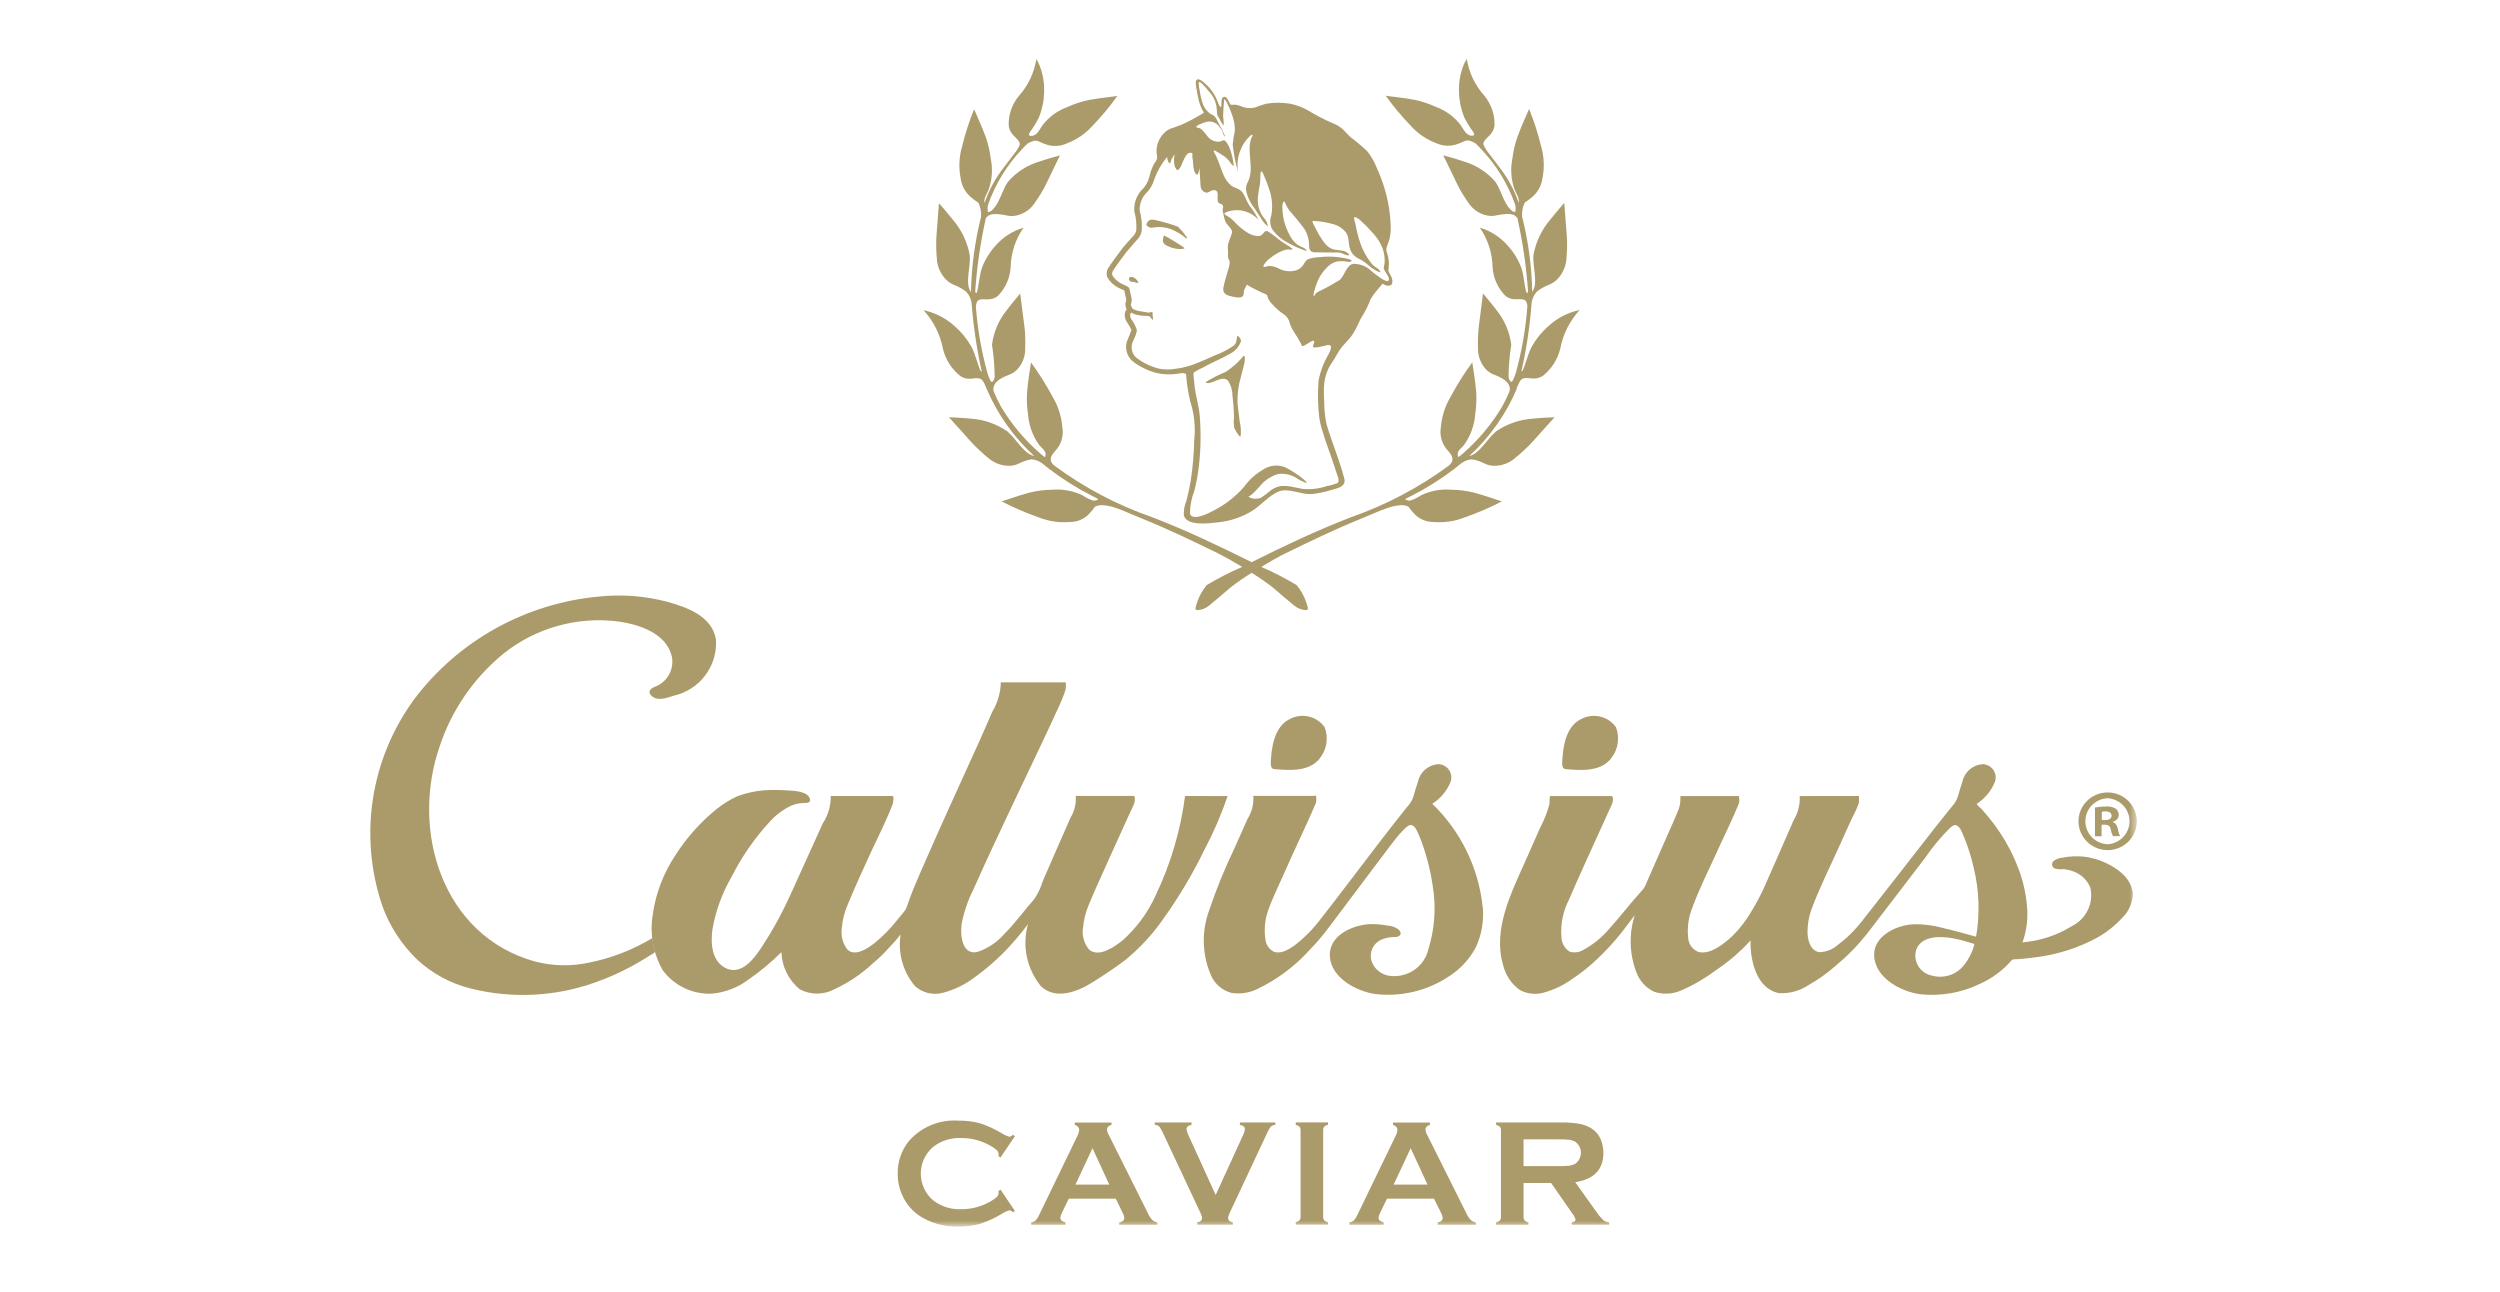 <svg width="300" height="155" viewBox="0 0 300 155" fill="none" xmlns="http://www.w3.org/2000/svg">
<mask id="mask0_951_3825" style="mask-type:luminance" maskUnits="userSpaceOnUse" x="43" y="7" width="214" height="141">
<path d="M256.418 7H43V147.182H256.418V7Z" fill="white"/>
</mask>
<g mask="url(#mask0_951_3825)">
<path d="M143.443 42.675L143.486 42.698L143.45 42.681" fill="#AB9A6A"/>
<path d="M181.978 46.638C182.121 46.357 182.343 45.627 182.69 45.456C183.358 45.123 184.048 45.781 185.136 45.106C186.183 44.278 186.919 43.128 187.23 41.839C187.559 40.108 188.367 38.502 189.563 37.197C188.176 37.491 186.895 38.146 185.851 39.096C185.036 39.804 184.348 40.644 183.817 41.58C183.303 42.483 182.776 44.849 182.573 44.534C183.182 41.857 183.588 39.138 183.787 36.401C183.846 35.876 184.07 35.383 184.428 34.991C184.835 34.671 185.286 34.41 185.768 34.215C186.167 34.071 186.531 33.844 186.835 33.55C187.449 32.933 187.841 32.135 187.951 31.277C188.035 30.448 188.064 29.614 188.041 28.781C188.041 28.358 187.827 26.037 187.71 24.349C187.548 24.541 186.4 25.872 186.003 26.383C184.971 27.611 184.282 29.083 184.003 30.654C183.903 32.033 184.624 34.002 183.866 35.023C183.806 31.978 183.4 28.95 182.654 25.995C182.609 25.415 182.718 24.833 182.97 24.307C183.279 24.105 183.575 23.886 183.858 23.65C184.548 23.064 184.992 22.245 185.104 21.352C185.351 20.091 185.293 18.789 184.936 17.554C184.565 16.029 184.081 14.533 183.489 13.078C183.275 13.614 182.59 15.049 182.097 16.408C181.794 17.268 181.588 18.158 181.482 19.062C181.23 20.309 181.329 21.599 181.768 22.794C181.963 23.283 182.362 23.781 182.24 24.326C181.716 22.796 180.94 21.363 179.942 20.084C179.6 19.622 178.902 18.723 178.396 18.05C178.209 17.731 177.97 17.402 178.012 17.189C178.189 16.467 179.163 16.304 179.344 15.053C179.383 13.768 178.958 12.512 178.145 11.51C176.998 10.248 176.255 8.679 176.01 7C175.342 8.238 175.021 9.631 175.08 11.033C175.1 12.072 175.31 13.1 175.699 14.065C175.997 14.663 176.346 15.234 176.742 15.773C176.941 16.079 176.999 16.258 176.644 16.285C175.912 16.285 175.65 15.513 175.283 15.019C174.529 14.021 173.498 13.261 172.316 12.831C171.508 12.458 170.661 12.175 169.789 11.987C168.398 11.719 166.846 11.584 166.285 11.486C167.192 12.752 168.191 13.951 169.273 15.074C170.112 16.016 171.172 16.74 172.359 17.184C172.758 17.368 173.19 17.47 173.63 17.486C174.07 17.501 174.509 17.43 174.92 17.275C175.165 17.192 175.405 17.094 175.637 16.98C175.748 16.915 175.872 16.874 176 16.859C176.129 16.845 176.259 16.857 176.382 16.895C176.606 16.965 176.821 17.061 177.022 17.182C177.255 17.381 177.473 17.597 177.673 17.828C179.499 19.731 180.9 21.991 181.788 24.463C181.889 24.783 181.901 25.124 181.822 25.451C181.699 25.433 181.58 25.39 181.474 25.326C181.368 25.261 181.276 25.176 181.205 25.075C180.437 24.317 180.087 22.726 179.449 21.821C178.444 20.655 177.119 19.803 175.635 19.369C175.056 19.157 173.417 18.693 173.185 18.63C173.925 20.107 174.892 22.192 175.093 22.549C175.482 23.259 175.919 23.944 176.399 24.598C176.913 25.251 177.646 25.701 178.467 25.864C178.877 25.941 179.299 25.925 179.703 25.818C179.993 25.759 180.287 25.718 180.582 25.693C180.928 25.646 181.281 25.676 181.615 25.78C181.801 25.871 181.963 26.004 182.089 26.168C182.73 29.068 183.158 32.009 183.369 34.97C183.353 35.015 183.335 35.059 183.314 35.101C183.045 35.59 182.915 33.075 182.552 32.113C182.188 31.148 181.644 30.259 180.947 29.494C180.059 28.462 178.889 27.706 177.577 27.316C178.552 28.726 179.085 30.388 179.109 32.096C179.195 33.38 179.744 34.591 180.657 35.508C181.623 36.26 182.417 35.66 183.025 36.044C183.168 36.135 183.239 36.413 183.288 36.709C183.088 39.446 182.617 42.158 181.882 44.804C181.847 44.901 181.527 45.904 181.333 45.819C181.139 45.735 181.045 45.425 181.028 45.152C181.045 43.885 181.153 42.619 181.35 41.367C181.158 39.833 180.537 38.383 179.557 37.18C179.192 36.682 178.11 35.39 177.957 35.213C177.765 36.912 177.43 39.239 177.404 39.657C177.344 40.488 177.333 41.322 177.37 42.154C177.433 42.99 177.787 43.778 178.373 44.384C178.665 44.665 179.017 44.877 179.404 45.005C179.673 45.107 179.934 45.228 180.185 45.368C180.765 45.682 181.416 46.292 181.094 47.056C180.847 47.661 180.562 48.25 180.24 48.82C178.988 50.917 177.407 52.804 175.558 54.412C175.385 54.578 175.196 54.726 174.992 54.853C174.942 54.737 174.917 54.611 174.92 54.484C174.935 53.992 175.436 53.76 175.746 53.311C176.489 52.242 176.931 50.996 177.026 49.702C177.163 48.806 177.202 47.897 177.142 46.993C177.02 45.568 176.742 44.038 176.676 43.477C175.712 44.791 174.843 46.171 174.077 47.607C173.406 48.735 173.002 49.999 172.897 51.304C172.827 51.736 172.844 52.178 172.948 52.603C173.052 53.028 173.241 53.429 173.503 53.782C173.868 54.284 174.506 54.75 174.235 55.411C174.139 55.602 173.999 55.769 173.825 55.896C170.241 58.536 166.272 60.625 162.055 62.09C158 63.662 154.092 65.515 150.193 67.46C146.286 65.515 142.386 63.662 138.327 62.09C134.112 60.631 130.146 58.546 126.566 55.907C126.39 55.78 126.247 55.613 126.15 55.421C125.889 54.761 126.527 54.292 126.892 53.792C127.153 53.439 127.339 53.038 127.441 52.612C127.544 52.187 127.559 51.746 127.488 51.315C127.386 50.01 126.985 48.745 126.314 47.617C125.547 46.182 124.68 44.802 123.719 43.487C123.655 44.055 123.364 45.579 123.251 47.003C123.189 47.908 123.227 48.816 123.362 49.713C123.46 51.006 123.902 52.251 124.643 53.321C124.957 53.771 125.458 54.003 125.471 54.495C125.471 54.598 125.445 54.847 125.401 54.864C125.197 54.736 125.007 54.589 124.833 54.423C122.979 52.815 121.395 50.928 120.138 48.831C119.821 48.258 119.536 47.669 119.284 47.066C118.97 46.296 119.621 45.684 120.195 45.378C120.448 45.241 120.709 45.12 120.976 45.015C121.364 44.888 121.718 44.676 122.011 44.395C122.596 43.788 122.951 43 123.017 42.164C123.053 41.332 123.043 40.499 122.985 39.668C122.959 39.246 122.618 36.924 122.425 35.223C122.276 35.401 121.188 36.701 120.833 37.19C119.853 38.393 119.231 39.843 119.038 41.377C119.234 42.63 119.342 43.895 119.361 45.163C119.344 45.435 119.246 45.743 119.053 45.83C118.861 45.916 118.537 44.912 118.505 44.815C117.771 42.168 117.301 39.457 117.101 36.72C117.167 36.424 117.22 36.145 117.365 36.055C117.978 35.671 118.77 36.266 119.736 35.519C120.644 34.599 121.19 33.389 121.277 32.106C121.304 30.398 121.84 28.735 122.818 27.326C121.504 27.715 120.331 28.472 119.442 29.504C118.748 30.272 118.203 31.16 117.837 32.123C117.472 33.084 117.342 35.601 117.079 35.111C117.055 35.071 117.035 35.026 117.022 34.981C117.228 32.019 117.656 29.077 118.302 26.178C118.422 26.013 118.581 25.88 118.765 25.79C119.097 25.687 119.447 25.657 119.792 25.704C120.089 25.727 120.384 25.768 120.675 25.828C121.079 25.935 121.501 25.951 121.911 25.875C122.732 25.711 123.467 25.262 123.981 24.608C124.463 23.955 124.901 23.27 125.292 22.559C125.505 22.203 126.459 20.124 127.195 18.64C126.969 18.704 125.328 19.172 124.745 19.379C123.264 19.813 121.943 20.665 120.944 21.831C120.304 22.739 119.946 24.328 119.179 25.085C119.107 25.187 119.015 25.272 118.908 25.337C118.801 25.401 118.682 25.444 118.558 25.461C118.478 25.134 118.493 24.792 118.601 24.473C119.48 22.009 120.872 19.754 122.688 17.855C122.89 17.626 123.107 17.41 123.339 17.21C123.541 17.09 123.755 16.994 123.979 16.923C124.103 16.885 124.234 16.873 124.364 16.887C124.493 16.902 124.618 16.943 124.73 17.007C124.963 17.122 125.203 17.221 125.45 17.302C125.861 17.458 126.299 17.53 126.739 17.514C127.179 17.499 127.612 17.396 128.011 17.212C129.198 16.769 130.257 16.044 131.095 15.101C132.182 13.983 133.181 12.784 134.082 11.514C133.532 11.611 131.972 11.746 130.589 12.014C129.715 12.202 128.864 12.485 128.053 12.858C126.873 13.29 125.845 14.05 125.091 15.047C124.73 15.536 124.461 16.313 123.721 16.313C123.371 16.285 123.428 16.102 123.627 15.8C124.024 15.262 124.374 14.691 124.671 14.093C125.063 13.128 125.275 12.1 125.296 11.06C125.352 9.658 125.03 8.266 124.361 7.027C124.122 8.705 123.385 10.275 122.242 11.537C121.425 12.537 120.999 13.795 121.042 15.08C121.224 16.332 122.193 16.492 122.366 17.216C122.423 17.427 122.178 17.758 121.988 18.077C121.489 18.75 120.778 19.649 120.441 20.111C119.444 21.39 118.669 22.824 118.146 24.353C118.016 23.809 118.422 23.311 118.61 22.821C119.052 21.628 119.152 20.336 118.898 19.09C118.794 18.186 118.589 17.295 118.287 16.435C117.792 15.076 117.107 13.641 116.894 13.105C116.302 14.56 115.818 16.056 115.447 17.581C115.088 18.816 115.029 20.118 115.276 21.38C115.386 22.274 115.833 23.094 116.527 23.678C116.808 23.914 117.104 24.133 117.412 24.334C117.665 24.86 117.773 25.442 117.726 26.022C116.984 28.978 116.578 32.006 116.514 35.05C115.76 34.029 116.486 32.058 116.381 30.682C116.105 29.11 115.415 27.637 114.382 26.411C113.991 25.9 112.841 24.568 112.674 24.376C112.561 26.065 112.352 28.386 112.35 28.808C112.328 29.641 112.36 30.475 112.444 31.305C112.549 32.162 112.938 32.962 113.552 33.577C113.856 33.87 114.22 34.097 114.619 34.242C115.1 34.437 115.55 34.698 115.957 35.019C116.316 35.409 116.541 35.903 116.597 36.428C116.807 39.164 117.212 41.882 117.807 44.562C117.606 44.88 117.084 42.514 116.574 41.607C116.043 40.671 115.356 39.831 114.54 39.123C113.494 38.175 112.213 37.52 110.826 37.224C112.02 38.53 112.826 40.136 113.155 41.867C113.466 43.155 114.202 44.305 115.248 45.133C116.332 45.811 117.026 45.15 117.694 45.484C118.042 45.655 118.266 46.385 118.402 46.666C119.701 49.719 121.643 52.464 124.099 54.716C122.893 54.505 121.922 52.625 120.867 51.751C119.561 50.859 118.034 50.334 116.45 50.234C115.831 50.158 114.102 50.078 113.872 50.069C115.041 51.336 116.612 53.144 116.921 53.446C117.519 54.043 118.15 54.607 118.812 55.134C119.496 55.648 120.337 55.917 121.196 55.896C121.605 55.879 122.004 55.769 122.364 55.575C122.812 55.351 123.293 55.197 123.789 55.119C124.737 55.206 125.117 55.664 125.859 56.238C127.481 57.479 129.214 58.571 131.037 59.498C131.225 59.595 131.856 59.863 131.756 59.956C131.576 60.047 131.373 60.085 131.171 60.066C130.72 59.922 130.294 59.712 129.906 59.443C128.752 58.884 127.465 58.651 126.186 58.77C125.292 58.783 124.402 58.899 123.535 59.116C122.174 59.471 120.737 60.011 120.202 60.172C121.634 60.913 123.118 61.553 124.643 62.086C125.844 62.56 127.142 62.75 128.431 62.638C128.865 62.637 129.293 62.546 129.689 62.371C130.085 62.197 130.439 61.942 130.73 61.623C130.975 61.367 131.199 61.093 131.402 60.803C131.703 60.654 132.04 60.593 132.375 60.627C132.748 60.652 133.118 60.715 133.478 60.815C133.722 60.885 134.545 61.18 134.746 61.265C135.6 61.636 136.441 61.988 137.269 62.32C140.257 63.533 143.21 64.96 146.138 66.388C146.979 66.811 148.038 67.403 149.062 68.03C147.588 68.66 146.162 69.393 144.794 70.223C144.288 70.834 143.901 71.533 143.654 72.285C143.441 72.949 143.345 73.144 143.654 73.217C144.176 73.202 144.678 73.012 145.078 72.679C145.758 72.133 146.772 71.257 147.639 70.514C148.458 69.876 149.313 69.283 150.2 68.739C151.086 69.284 151.941 69.876 152.761 70.514C153.614 71.257 154.639 72.131 155.322 72.679C155.723 73.011 156.225 73.2 156.747 73.217C157.059 73.141 156.961 72.949 156.747 72.285C156.503 71.532 156.115 70.832 155.606 70.223C154.242 69.393 152.82 68.66 151.35 68.03C152.379 67.397 153.429 66.802 154.278 66.388C157.208 64.96 160.147 63.533 163.143 62.32C163.974 61.984 164.817 61.63 165.662 61.265C165.875 61.18 166.688 60.885 166.942 60.815C167.302 60.715 167.671 60.652 168.044 60.627C168.378 60.593 168.716 60.654 169.017 60.803C169.218 61.093 169.441 61.367 169.685 61.623C169.975 61.942 170.33 62.197 170.726 62.372C171.122 62.547 171.551 62.638 171.985 62.638C173.273 62.75 174.569 62.56 175.769 62.086C177.297 61.553 178.784 60.913 180.219 60.172C179.681 60.013 178.243 59.473 176.881 59.116C176.016 58.9 175.128 58.783 174.235 58.77C172.954 58.65 171.665 58.883 170.511 59.443C170.122 59.712 169.696 59.921 169.245 60.066C169.04 60.084 168.834 60.047 168.65 59.956C168.56 59.865 169.192 59.595 169.384 59.498C171.205 58.571 172.936 57.479 174.555 56.238C175.302 55.664 175.677 55.206 176.623 55.119C177.12 55.196 177.602 55.35 178.051 55.575C178.409 55.768 178.807 55.877 179.214 55.896C180.076 55.918 180.921 55.649 181.608 55.134C182.269 54.605 182.9 54.042 183.499 53.446C183.804 53.148 185.375 51.35 186.549 50.069C186.306 50.069 184.581 50.158 183.969 50.234C182.383 50.333 180.854 50.858 179.547 51.751C178.48 52.625 177.524 54.495 176.318 54.716C178.773 52.464 180.714 49.719 182.01 46.666" fill="#AB9A6A"/>
<path d="M166.623 33.672C166.365 34.031 164.854 32.754 164.672 32.617C164.388 32.317 164.045 32.078 163.664 31.914C163.283 31.749 162.872 31.663 162.457 31.661C161.558 31.697 161.356 33.187 160.707 33.636C159.907 34.128 159.081 34.578 158.233 34.985C158.102 35.045 157.983 35.126 157.879 35.225C157.813 35.299 157.77 35.514 157.666 35.514C157.484 35.514 157.896 34.314 157.954 34.16C158.242 33.296 158.75 32.521 159.428 31.908C159.777 31.586 160.222 31.387 160.696 31.34C160.93 31.334 161.165 31.341 161.398 31.363C161.612 31.383 161.904 31.484 162.107 31.387C162.465 31.214 161.646 31.038 161.539 31.015C161.14 30.931 160.732 30.88 160.325 30.834C159.675 30.774 159.02 30.782 158.372 30.857C157.892 30.862 157.416 30.948 156.966 31.11C156.635 31.266 156.539 31.589 156.34 31.868C156.109 32.181 155.769 32.399 155.386 32.482C154.736 32.627 154.055 32.538 153.466 32.231C153.086 32.02 152.658 31.912 152.223 31.916C152.01 31.94 151.504 32.208 151.626 31.838C151.838 31.49 152.118 31.186 152.45 30.946C152.944 30.556 153.496 30.245 154.087 30.023C154.261 29.96 154.445 29.929 154.631 29.933C154.805 29.971 154.986 29.958 155.154 29.897C154.805 29.624 154.437 29.375 154.052 29.154C153.491 28.81 153.026 28.363 152.486 27.995C152.211 27.808 151.959 27.556 151.701 27.873C151.474 28.147 151.329 28.327 150.954 28.327C150.536 28.308 150.131 28.183 149.778 27.964C149.145 27.588 148.577 27.116 148.092 26.567C147.851 26.314 147.576 26.097 147.274 25.921C147.197 25.877 146.924 25.744 146.937 25.63C146.95 25.516 147.225 25.438 147.311 25.402C147.96 25.186 148.659 25.165 149.32 25.341C149.981 25.517 150.574 25.883 151.026 26.392C150.727 25.774 150.357 25.194 149.923 24.661C149.577 24.146 149.428 23.517 149.048 23.032C148.723 22.61 148.134 22.589 147.735 22.266C147.339 21.918 147.029 21.485 146.828 21C146.593 20.491 146.44 19.945 146.231 19.425C146.115 19.138 145.994 18.854 145.861 18.581C145.821 18.493 145.648 18.258 145.648 18.159C145.571 18.024 145.748 18.054 145.808 18.081C146.09 18.227 146.362 18.392 146.621 18.575C146.917 18.744 147.184 18.958 147.413 19.208C147.59 19.494 147.805 19.756 148.053 19.985C147.996 19.154 147.799 18.338 147.471 17.57C147.374 17.337 147.237 17.123 147.065 16.937C146.811 16.707 146.638 16.937 146.378 16.994C146.082 17.027 145.783 16.979 145.513 16.854C145.243 16.73 145.013 16.535 144.848 16.29C144.671 16.047 144.477 15.817 144.267 15.601C144.16 15.494 144.032 15.41 143.892 15.352C143.821 15.325 143.655 15.336 143.597 15.3C143.303 15.11 144.54 14.667 144.743 14.635C145.01 14.564 145.291 14.569 145.556 14.649C145.82 14.729 146.056 14.881 146.237 15.087C146.425 15.29 146.577 15.522 146.687 15.775C146.732 15.884 146.843 16.42 147.014 16.363C146.784 15.806 146.515 15.265 146.209 14.745C146.096 14.493 145.964 14.25 145.815 14.017C145.64 13.86 145.438 13.735 145.219 13.647C144.685 13.239 144.32 12.651 144.193 11.995C144.1 11.662 144.029 11.324 143.979 10.982C143.958 10.83 143.749 9.927 143.879 9.851C144.06 9.65 145.341 11.292 145.467 11.465C145.79 11.962 145.979 12.532 146.017 13.122C146.04 13.318 146.051 13.515 146.051 13.713C146.051 13.799 146.192 13.981 146.233 14.063C146.398 14.421 146.596 14.762 146.824 15.085C146.909 14.591 146.73 14.091 146.79 13.607C146.79 13.27 146.82 12.936 146.847 12.601C146.869 12.39 146.892 12.191 146.897 11.987C146.897 11.727 147.189 12.24 147.204 12.265C147.474 12.793 147.705 13.34 147.895 13.901C148.098 14.482 148.194 15.094 148.181 15.709C148.056 16.253 147.971 16.805 147.925 17.361C148.041 18.47 148.256 19.567 148.565 20.639C148.436 19.856 148.498 19.055 148.748 18.301C148.999 17.548 149.428 16.865 150.002 16.311C150.04 16.277 150.294 16.043 150.311 16.23C150.311 16.338 150.162 16.545 150.126 16.652C149.997 17.071 149.939 17.507 149.955 17.944C149.955 18.851 150.143 19.759 150.066 20.666C150.037 21.06 149.934 21.445 149.761 21.802C149.579 22.104 149.497 22.454 149.526 22.804C149.676 23.603 150.024 24.353 150.54 24.986C150.847 25.444 151.122 25.923 151.438 26.373C151.613 26.69 151.863 26.961 152.166 27.164C152.096 26.758 151.903 26.382 151.613 26.086C151.059 25.323 150.829 24.376 150.973 23.448C151.015 23 151.116 22.564 151.186 22.12C151.227 21.854 151.229 21.582 151.242 21.314C151.242 21.149 151.214 20.698 151.342 20.576C151.47 20.453 151.733 21.209 151.769 21.295C151.977 21.765 152.159 22.246 152.313 22.736C152.658 23.734 152.743 24.802 152.561 25.841C152.46 26.103 152.414 26.382 152.427 26.662C152.44 26.942 152.511 27.216 152.635 27.468C153.151 28.205 153.851 28.799 154.667 29.19C155.346 29.582 156.069 29.897 156.82 30.127C156.688 29.73 156.076 29.62 155.753 29.409C155.448 29.189 155.187 28.914 154.983 28.599C154.641 28.051 154.371 27.463 154.18 26.847C153.995 26.236 153.897 25.603 153.89 24.965C153.849 24.709 153.895 24.447 154.02 24.22C154.161 24.068 154.234 24.408 154.274 24.484C154.4 24.754 154.549 25.012 154.72 25.256C155.393 26.004 156.024 26.786 156.611 27.601C156.859 28.05 157.015 28.544 157.07 29.053C157.124 29.462 157.002 29.897 157.367 30.192C157.571 30.269 157.79 30.298 158.007 30.277C158.408 30.294 158.81 30.294 159.209 30.294C159.608 30.294 160.017 30.294 160.427 30.294C160.646 30.284 160.865 30.321 161.068 30.403C161.319 30.505 161.654 30.716 161.921 30.614C161.541 29.939 160.668 30.087 160.028 29.931C159.245 29.745 158.711 28.875 158.321 28.232C158.107 27.873 157.917 27.502 157.732 27.126C157.683 27.023 157.431 26.655 157.518 26.55C157.557 26.474 157.76 26.52 157.817 26.524C158.517 26.566 159.211 26.684 159.885 26.875C160.531 27.021 161.107 27.381 161.518 27.896C162.011 28.62 161.714 29.544 162.175 30.258C162.387 30.6 162.694 30.874 163.061 31.047C163.479 31.253 163.867 31.515 164.213 31.826C164.623 32.215 165.113 32.512 165.65 32.697C165.586 32.338 165.263 32.174 164.986 31.997C164.776 31.851 164.597 31.666 164.457 31.454C163.942 30.777 163.536 30.025 163.253 29.226C162.989 28.455 162.787 27.665 162.651 26.862C162.619 26.71 162.316 25.965 162.651 26.058C162.873 26.145 163.074 26.276 163.242 26.442C163.73 26.87 164.188 27.331 164.61 27.822C165.02 28.241 165.369 28.714 165.647 29.228C166.024 29.925 166.2 30.711 166.155 31.501C166.13 31.733 166.091 31.963 166.047 32.191C166.091 32.353 166.163 32.506 166.26 32.644C166.384 32.855 166.84 33.434 166.616 33.7M158.336 50.27C158.449 50.909 158.616 51.538 158.835 52.15C159.027 52.783 159.228 53.416 159.458 54.022C159.821 54.984 160.122 55.982 160.457 56.962C160.549 57.232 160.805 57.806 160.457 57.987C160.044 58.149 159.615 58.267 159.177 58.337C158.28 58.642 157.328 58.757 156.383 58.675C154.996 58.464 153.841 57.907 152.565 58.793C152.167 59.126 151.753 59.438 151.323 59.728C151.009 59.899 149.97 59.939 149.799 59.5C149.914 59.796 151.08 58.458 151.167 58.365C151.724 57.666 152.484 57.151 153.344 56.888C154.179 56.77 155.029 56.973 155.717 57.455C156.024 57.666 157.424 58.361 156.487 57.559C155.785 56.976 155.017 56.474 154.2 56.063C153.756 55.889 153.275 55.829 152.802 55.889C152.329 55.949 151.879 56.126 151.494 56.404C150.636 56.904 149.896 57.578 149.321 58.382C148.719 59.076 148.041 59.701 147.298 60.245C146.856 60.604 143.11 63.022 142.79 61.596C142.808 60.661 142.991 59.737 143.33 58.865C143.592 57.824 143.78 56.767 143.892 55.7C144.106 53.72 144.126 51.724 143.953 49.74C143.879 48.951 143.672 48.157 143.514 47.364C143.461 47.094 143.411 46.826 143.375 46.556C143.35 46.38 143.315 45.95 143.283 45.625C143.268 45.448 143.147 44.825 143.283 44.671C143.643 44.444 144.019 44.245 144.41 44.076C144.671 43.93 144.907 43.802 145.151 43.677C145.394 43.553 146.483 43.044 146.717 42.93C147.014 42.78 147.3 42.624 147.637 42.434C148.243 42.119 148.702 41.585 148.918 40.942C148.975 40.706 148.516 40.157 148.467 40.347C148.373 40.716 148.401 41.191 148.079 41.453C147.378 41.942 146.615 42.34 145.81 42.635C145.006 42.987 144.235 43.352 143.433 43.654C142.69 43.952 141.911 44.151 141.115 44.245C140.425 44.371 139.718 44.366 139.03 44.23C138.064 43.975 137.159 43.533 136.366 42.93C136.124 42.717 135.947 42.439 135.858 42.13C135.77 41.821 135.772 41.493 135.865 41.185C135.91 41.067 135.976 40.913 136.044 40.75C136.235 40.396 136.365 40.013 136.428 39.617C136.287 39.163 136.07 38.735 135.788 38.351C135.661 38.165 135.604 37.941 135.628 37.718C135.628 37.629 135.758 37.532 135.769 37.519C135.93 37.617 136.102 37.693 136.283 37.745C136.734 37.856 137.197 37.912 137.662 37.912C137.875 37.943 137.916 37.87 138.181 38.233C138.394 38.507 138.394 38.336 138.338 38.049C138.283 37.762 138.362 37.464 138.238 37.445C138.114 37.426 137.98 37.555 137.732 37.502C137.485 37.45 136.947 37.365 136.642 37.317C136.403 37.268 136.17 37.192 135.948 37.091C135.826 36.925 135.737 36.738 135.686 36.54C135.793 36.307 135.83 36.048 135.792 35.795C135.756 35.658 135.641 35.187 135.592 34.892C135.532 34.506 135.451 34.438 135.063 34.259L134.898 34.183C134.442 34.009 134.035 33.728 133.714 33.364C133.608 33.241 133.52 33.104 133.453 32.957C133.447 32.817 133.47 32.678 133.519 32.547C133.869 31.988 134.8 30.705 135.165 30.249C135.53 29.793 136.347 28.884 136.462 28.759C136.635 28.595 136.772 28.398 136.867 28.181C136.963 27.964 137.014 27.73 137.017 27.493C137.051 26.749 136.965 26.005 136.763 25.288C136.74 24.874 136.808 24.46 136.962 24.074C137.116 23.688 137.353 23.34 137.656 23.053C138.051 22.635 138.338 22.128 138.492 21.576C138.843 20.576 139.372 19.647 140.054 18.832C140.067 18.971 140.092 19.108 140.129 19.242C140.146 19.305 140.325 19.753 140.447 19.537C140.494 19.412 140.532 19.284 140.562 19.153C140.679 18.932 140.814 18.72 140.966 18.52C140.854 18.948 140.846 19.396 140.94 19.828C140.982 20.006 141.06 20.174 141.168 20.322C141.296 20.491 141.41 20.371 141.529 20.242C141.888 19.856 142.193 18.161 142.94 18.343C143.234 18.41 143.008 18.642 143.091 18.896C143.152 19.292 143.193 19.692 143.213 20.092C143.264 20.333 143.345 20.795 143.586 20.936C143.828 21.078 143.889 20.303 143.951 20.17C143.951 20.736 144.02 21.299 144.041 21.859C144.056 22.327 144.041 22.741 144.489 23.021C144.937 23.302 145.153 22.893 145.573 22.823C146.19 22.722 146.143 23.317 146.113 23.745C146.113 23.931 146.071 24.207 146.237 24.338C146.361 24.439 146.529 24.454 146.653 24.549C146.83 24.697 146.788 24.876 146.728 25.07C146.701 25.223 146.718 25.379 146.777 25.522C146.825 25.883 146.914 26.237 147.044 26.577C147.223 26.961 147.603 27.225 147.795 27.609C147.923 27.86 147.795 28.067 147.714 28.31C147.576 28.655 147.459 29.007 147.362 29.365C147.323 29.622 147.323 29.883 147.362 30.14C147.377 30.397 147.306 30.948 147.466 31.15C147.718 31.463 147.402 32.271 147.315 32.596C147.144 33.229 146.924 33.845 146.813 34.495C146.662 35.339 147.37 35.495 148.051 35.624C148.382 35.685 149.041 35.846 149.201 35.413C149.274 35.215 149.251 34.991 149.308 34.793C149.366 34.594 149.545 34.4 149.609 34.16C150.354 34.6 151.128 34.989 151.927 35.325C152.121 35.445 152.078 35.536 152.14 35.723C152.26 36.008 152.434 36.267 152.655 36.485C153.035 36.929 153.474 37.32 153.961 37.648C154.297 37.845 154.555 38.151 154.691 38.513C154.765 38.834 154.882 39.143 155.038 39.433C155.252 39.805 155.495 40.163 155.717 40.533C155.83 40.718 155.931 40.908 156.044 41.105C156.088 41.195 156.133 41.284 156.174 41.377C156.263 41.588 156.276 41.56 156.49 41.472C156.865 41.322 157.22 40.953 157.619 40.883C157.856 40.841 157.565 41.428 157.555 41.544C157.52 41.966 159.157 41.385 159.433 41.396C160.02 41.419 159.548 42.24 159.433 42.498C158.842 43.486 158.433 44.569 158.225 45.699C158.108 47.213 158.142 48.735 158.325 50.242M166.828 32.955C166.721 32.756 166.578 32.592 166.614 32.36C166.655 32.092 166.673 31.822 166.668 31.551C166.643 31.076 166.548 30.608 166.386 30.161C166.266 29.781 166.614 29.16 166.712 28.78C166.82 28.371 166.879 27.95 166.89 27.527C166.878 25.778 166.602 24.041 166.07 22.373C165.832 21.615 165.546 20.871 165.216 20.147C164.936 19.431 164.552 18.76 164.075 18.155C163.426 17.542 162.743 16.966 162.028 16.431C161.727 16.144 161.462 15.819 161.157 15.53C160.773 15.184 160.323 14.917 159.834 14.743C158.852 14.316 157.901 13.823 156.989 13.265C156.31 12.868 155.567 12.59 154.793 12.442C153.854 12.289 152.896 12.289 151.957 12.442C151.489 12.561 151.031 12.716 150.589 12.907C149.987 13.037 149.358 12.963 148.805 12.696C148.607 12.623 148.401 12.577 148.192 12.559C147.998 12.544 147.693 12.658 147.603 12.478C147.486 12.244 147.202 11.436 146.803 11.645C146.512 11.797 146.589 12.371 146.559 12.634C146.506 13.209 146.209 12.449 146.143 12.263C145.853 11.467 145.379 10.748 144.76 10.163C144.594 9.994 143.668 9.072 143.503 9.79C143.483 10.116 143.517 10.443 143.603 10.758C143.65 11.094 143.712 11.423 143.785 11.754C143.901 12.382 144.133 12.983 144.47 13.527C143.583 14.086 142.656 14.579 141.695 15.004C141.243 15.131 141.156 15.23 140.707 15.352C140.303 15.47 139.939 15.695 139.655 16.003C139.355 16.314 139.123 16.683 138.974 17.086C138.824 17.49 138.761 17.92 138.787 18.349C138.835 18.557 138.86 18.769 138.861 18.982C138.831 19.229 138.588 19.478 138.464 19.698C138.214 20.195 138.028 20.722 137.912 21.266C137.899 21.299 137.886 21.333 137.873 21.365C137.747 21.825 137.514 22.25 137.192 22.606C136.808 22.963 136.512 23.403 136.327 23.891C136.142 24.38 136.073 24.904 136.125 25.423C136.308 26.075 136.387 26.751 136.362 27.428C136.364 27.755 136.236 28.069 136.006 28.303L135.974 28.335C135.935 28.377 135.039 29.352 134.629 29.876C134.318 30.277 133.334 31.615 132.952 32.22C132.801 32.51 132.76 32.843 132.837 33.159C132.927 33.369 133.049 33.565 133.199 33.738C133.575 34.164 134.048 34.495 134.58 34.702L134.749 34.78L134.926 34.864C134.926 34.89 134.926 34.924 134.941 34.968C134.99 35.286 135.112 35.782 135.154 35.92C135.145 36.078 135.109 36.233 135.048 36.38C135.027 36.639 135.08 36.898 135.201 37.129C135.07 37.275 134.991 37.459 134.975 37.654C134.942 38.015 135.038 38.375 135.246 38.674C135.448 38.962 135.623 39.269 135.769 39.59C135.675 39.895 135.561 40.194 135.427 40.484C135.357 40.653 135.291 40.813 135.242 40.936C135.105 41.352 135.093 41.799 135.207 42.222C135.32 42.646 135.555 43.028 135.882 43.323C136.734 43.99 137.715 44.477 138.765 44.753C139.547 44.935 140.355 44.974 141.151 44.87C141.195 44.868 141.238 44.864 141.281 44.857C141.651 44.806 142.05 44.671 142.327 44.905C142.409 46.005 142.577 47.096 142.831 48.17C143.313 49.658 143.476 51.23 143.307 52.783C143.274 54.44 143.132 56.092 142.88 57.73C142.748 58.532 142.564 59.321 142.366 60.112C142.133 60.659 142.029 61.251 142.06 61.843C142.41 63.187 145.132 62.792 146.115 62.687C147.627 62.541 149.082 62.044 150.362 61.237C151.404 60.57 152.774 58.916 154.052 58.84C155.226 58.781 156.332 59.397 157.518 59.277C158.344 59.176 159.158 58.998 159.949 58.743C160.619 58.561 161.556 58.344 161.313 57.411C160.737 55.227 159.847 53.125 159.198 50.96C159.005 50.08 158.909 49.182 158.91 48.282C158.867 47.733 158.852 47.161 158.865 46.611C158.876 45.773 159.067 44.947 159.426 44.188C159.618 43.797 159.894 43.466 160.111 43.093C160.329 42.719 160.5 42.394 160.722 42.059C161.232 41.288 161.968 40.729 162.444 39.919C162.657 39.539 162.871 39.148 163.052 38.752C163.149 38.486 163.277 38.232 163.434 37.996C163.852 37.337 164.199 36.637 164.469 35.907C164.652 35.602 164.855 35.31 165.078 35.033C165.242 34.822 165.415 34.611 165.59 34.417C165.675 34.322 165.765 34.225 165.842 34.124C165.961 33.972 165.991 34.101 166.138 34.179C166.403 34.316 166.919 34.369 167.06 34.029C167.098 33.846 167.096 33.658 167.056 33.477C167.015 33.295 166.937 33.124 166.826 32.974" fill="#AB9A6A"/>
<path d="M141.373 27.206C140.467 26.878 139.54 26.607 138.599 26.396C138.365 26.329 138.115 26.345 137.892 26.442C137.698 26.611 137.513 26.881 137.581 27.006C137.657 27.125 137.767 27.218 137.898 27.274C138.029 27.33 138.173 27.345 138.313 27.318C139.078 27.176 139.867 27.249 140.592 27.529C141.219 27.798 141.804 28.153 142.329 28.584C142.443 28.671 142.462 28.538 142.425 28.468C142.106 28.018 141.749 27.594 141.358 27.202" fill="#AB9A6A"/>
<path d="M139.741 28.274C139.729 28.271 139.717 28.271 139.705 28.273C139.693 28.276 139.682 28.28 139.672 28.288C139.662 28.294 139.654 28.303 139.648 28.314C139.642 28.324 139.638 28.336 139.637 28.348C139.617 28.424 139.592 28.529 139.573 28.652C139.536 28.884 139.38 29.285 140.426 29.66C141.472 30.036 142.253 29.857 142.134 29.747C141.357 29.212 140.552 28.719 139.722 28.27" fill="#AB9A6A"/>
<path d="M149.192 42.753C148.591 43.473 147.885 44.102 147.098 44.619C146.246 44.965 145.426 45.385 144.648 45.874C145.269 46.353 146.582 44.914 147.357 45.674C147.712 46.213 147.9 46.843 147.899 47.486C148.004 48.336 148.066 49.191 148.085 50.046C148.025 50.486 148.036 50.933 148.114 51.37C148.178 51.5 148.795 52.636 148.881 52.334C148.94 51.744 148.901 51.149 148.765 50.572C148.678 49.842 148.575 49.114 148.503 48.381C148.468 47.289 148.612 46.199 148.93 45.153C149.058 44.619 149.194 44.097 149.337 43.557C149.337 43.534 149.512 42.441 149.186 42.751" fill="#AB9A6A"/>
<path d="M135.769 33.235C135.396 33.197 135.4 33.636 135.667 33.783C135.776 33.814 135.889 33.827 136.002 33.823C136.147 33.852 136.289 33.891 136.429 33.939C136.725 34.019 136.563 33.785 136.454 33.653C136.378 33.538 136.277 33.441 136.159 33.369C136.041 33.296 135.909 33.249 135.771 33.231" fill="#AB9A6A"/>
<path d="M120.057 142.75L121.786 145.308L121.549 145.47C121.439 145.345 121.288 145.262 121.122 145.236C120.794 145.331 120.483 145.477 120.202 145.669C119.374 146.168 118.491 146.572 117.571 146.874C116.743 147.095 115.887 147.2 115.029 147.184C113.314 147.256 111.622 146.772 110.21 145.806C109.48 145.286 108.883 144.607 108.464 143.82C107.968 142.9 107.714 141.871 107.726 140.828C107.699 139.422 108.166 138.052 109.047 136.949C109.78 136.101 110.704 135.435 111.745 135.006C112.786 134.577 113.915 134.396 115.04 134.478C115.893 134.462 116.744 134.565 117.569 134.784C118.491 135.085 119.375 135.49 120.204 135.989C120.487 136.175 120.797 136.318 121.124 136.411C121.29 136.385 121.442 136.301 121.551 136.174L121.788 136.339L120.059 138.901L119.814 138.738C119.824 138.659 119.83 138.578 119.831 138.498C119.828 138.406 119.807 138.315 119.768 138.231C119.729 138.148 119.673 138.072 119.605 138.01C119.359 137.793 119.087 137.608 118.794 137.46C117.754 136.87 116.577 136.561 115.379 136.563C114.156 136.5 112.952 136.875 111.986 137.618C111.518 138.016 111.142 138.509 110.885 139.064C110.627 139.619 110.494 140.222 110.494 140.833C110.494 141.443 110.627 142.047 110.885 142.602C111.142 143.156 111.518 143.65 111.986 144.048C112.952 144.791 114.156 145.166 115.379 145.103C116.577 145.106 117.755 144.796 118.794 144.206C119.087 144.057 119.36 143.87 119.605 143.651C119.674 143.589 119.729 143.513 119.768 143.428C119.807 143.344 119.828 143.252 119.831 143.16C119.83 143.082 119.824 143.004 119.814 142.927" fill="#AB9A6A"/>
<path d="M133.113 142.155L131.098 137.782L129.054 142.155M133.894 143.843H128.252L127.415 145.57C127.318 145.745 127.26 145.938 127.242 146.137C127.242 146.402 127.445 146.585 127.85 146.688V146.975H123.744V146.688C123.949 146.656 124.141 146.569 124.299 146.437C124.479 146.227 124.623 145.99 124.726 145.734L129.289 136.303C129.411 136.081 129.483 135.836 129.502 135.584C129.502 135.307 129.327 135.109 128.975 134.988V134.701H133.378V134.988C133.019 135.092 132.84 135.269 132.84 135.52C132.849 135.728 132.909 135.93 133.013 136.111L137.742 145.572C137.874 145.871 138.052 146.149 138.269 146.395C138.439 146.551 138.651 146.653 138.88 146.688V146.975H134.31V146.688C134.712 146.62 134.912 146.437 134.912 146.129C134.891 145.932 134.83 145.742 134.731 145.57L133.894 143.843Z" fill="#AB9A6A"/>
<path d="M145.881 143.398L149.175 136.195C149.292 135.974 149.364 135.733 149.388 135.484C149.388 135.227 149.187 135.062 148.788 134.98V134.693H153.037V134.98C152.831 134.989 152.634 135.069 152.48 135.206C152.267 135.517 152.088 135.849 151.945 136.198L147.642 145.375C147.51 145.614 147.417 145.873 147.367 146.141C147.367 146.447 147.559 146.625 147.941 146.679V146.969H143.673V146.679C144.055 146.625 144.247 146.442 144.247 146.131C144.196 145.866 144.104 145.611 143.973 145.375L139.669 136.198C139.526 135.849 139.347 135.517 139.133 135.206C138.98 135.069 138.783 134.989 138.576 134.98V134.693H142.987V134.98C142.586 135.06 142.388 135.227 142.388 135.484C142.411 135.733 142.483 135.975 142.601 136.195" fill="#AB9A6A"/>
<path d="M156.069 146.023V135.628C156.079 135.477 156.035 135.327 155.943 135.206C155.816 135.088 155.658 135.007 155.488 134.972V134.685H159.362V134.972C159.19 135.001 159.032 135.082 158.907 135.202C158.815 135.322 158.77 135.472 158.781 135.624V146.019C158.771 146.171 158.817 146.321 158.912 146.441C159.036 146.559 159.192 146.638 159.362 146.669V146.958H155.488V146.669C155.659 146.635 155.816 146.555 155.943 146.437C156.035 146.316 156.079 146.166 156.069 146.015" fill="#AB9A6A"/>
<path d="M171.299 142.155L169.284 137.782L167.238 142.155M172.078 143.843H166.435L165.601 145.57C165.504 145.745 165.444 145.938 165.426 146.137C165.426 146.402 165.629 146.585 166.036 146.688V146.975H161.928V146.688C162.133 146.656 162.326 146.569 162.485 146.437C162.666 146.228 162.81 145.99 162.912 145.734L167.477 136.303C167.598 136.081 167.671 135.836 167.69 135.584C167.69 135.307 167.513 135.109 167.163 134.988V134.701H171.589V134.988C171.231 135.092 171.053 135.269 171.053 135.52C171.062 135.728 171.122 135.931 171.226 136.111L175.954 145.572C176.087 145.871 176.265 146.148 176.483 146.395C176.651 146.551 176.863 146.653 177.091 146.688V146.975H172.522V146.688C172.923 146.62 173.124 146.437 173.124 146.129C173.102 145.932 173.04 145.741 172.94 145.57L172.078 143.843Z" fill="#AB9A6A"/>
<path d="M182.824 139.937H187.007C187.445 139.946 187.882 139.929 188.318 139.884C188.563 139.852 188.8 139.776 189.018 139.661C189.232 139.509 189.406 139.309 189.527 139.078C189.647 138.846 189.71 138.589 189.71 138.329C189.71 138.069 189.647 137.812 189.527 137.58C189.406 137.349 189.232 137.149 189.018 136.997C188.802 136.88 188.566 136.803 188.322 136.77C187.886 136.73 187.447 136.715 187.009 136.723H182.826M182.826 141.963V146.038C182.817 146.19 182.863 146.339 182.957 146.46C183.082 146.577 183.239 146.656 183.409 146.686V146.975H179.531V146.686C179.702 146.653 179.861 146.573 179.988 146.456C180.082 146.336 180.128 146.185 180.116 146.034V135.638C180.126 135.487 180.08 135.337 179.988 135.216C179.86 135.099 179.702 135.019 179.531 134.984V134.695H187.3C188.054 134.681 188.808 134.736 189.551 134.86C190.068 134.953 190.561 135.145 191.002 135.425C191.476 135.734 191.847 136.175 192.07 136.691C192.295 137.214 192.409 137.778 192.405 138.346C192.405 140.345 191.28 141.517 189.03 141.862L191.442 145.251C191.714 145.662 192.026 146.047 192.373 146.399C192.574 146.571 192.828 146.67 193.094 146.68V146.969H188.612V146.68C188.922 146.633 189.075 146.523 189.075 146.357C188.985 146.071 188.84 145.805 188.648 145.574L186.132 141.957L182.826 141.963Z" fill="#AB9A6A"/>
<path d="M152.902 92.29C154.761 92.459 157.245 92.63 158.451 90.898C158.838 90.38 159.087 89.775 159.174 89.137C159.261 88.499 159.184 87.85 158.95 87.249C158.484 86.599 157.789 86.144 157.002 85.974C156.214 85.803 155.391 85.93 154.692 86.329C152.9 87.236 152.543 89.798 152.492 91.59C152.492 91.881 152.548 92.267 152.906 92.29" fill="#AB9A6A"/>
<path d="M187.871 92.293C189.728 92.463 192.21 92.632 193.407 90.9C193.796 90.383 194.046 89.777 194.134 89.139C194.221 88.501 194.143 87.851 193.906 87.251C193.442 86.601 192.749 86.147 191.963 85.977C191.177 85.806 190.356 85.933 189.659 86.331C187.841 87.247 187.525 89.783 187.459 91.592C187.459 91.881 187.51 92.269 187.871 92.293Z" fill="#AB9A6A"/>
<path d="M78.304 112.558C75.96 113.972 73.384 114.972 70.693 115.512C68.546 115.979 66.318 115.933 64.192 115.379C53.095 112.305 49.221 99.717 52.773 89.526C54.214 85.185 56.869 81.337 60.43 78.426C62.349 76.894 64.563 75.763 66.937 75.103C69.312 74.442 71.797 74.265 74.242 74.583C76.748 74.952 80.005 76.003 80.63 78.829C80.768 79.576 80.634 80.348 80.252 81.008C79.87 81.667 79.265 82.172 78.543 82.433C78.007 82.644 77.672 83.053 78.218 83.533C78.931 84.166 80.028 83.744 80.818 83.495C82.342 83.155 83.694 82.288 84.628 81.05C85.563 79.811 86.019 78.283 85.914 76.742C85.464 73.943 82.438 72.869 80.071 72.213C77.416 71.514 74.655 71.299 71.922 71.58C67.537 71.979 63.286 73.289 59.448 75.426C55.61 77.562 52.272 80.477 49.652 83.978C47.092 87.499 45.413 91.57 44.753 95.857C44.093 100.144 44.471 104.524 45.856 108.639C46.728 111.1 48.166 113.326 50.056 115.145C51.873 116.838 54.101 118.039 56.524 118.631C61.444 119.858 66.621 119.603 71.393 117.901C72.901 117.371 74.364 116.724 75.768 115.966C76.502 115.569 77.217 115.141 77.924 114.7L78.474 114.358C78.688 114.219 78.549 114.02 78.5 113.786C78.411 113.384 78.345 112.978 78.302 112.568" fill="#AB9A6A"/>
<path d="M177.929 108.918C177.457 104.188 175.313 99.775 171.875 96.454C172.866 95.822 173.634 94.901 174.073 93.818C174.157 93.579 174.183 93.324 174.147 93.073C174.112 92.822 174.017 92.583 173.87 92.376C173.722 92.168 173.527 91.999 173.301 91.881C173.074 91.763 172.822 91.7 172.566 91.698C171.992 91.743 171.449 91.97 171.016 92.345C170.583 92.72 170.283 93.222 170.161 93.778C169.947 94.39 169.783 95.019 169.593 95.637C169.437 96.076 169.19 96.478 168.867 96.817C166.507 99.744 164.251 102.76 161.968 105.746C160.773 107.307 159.584 108.869 158.37 110.42C157.74 111.243 157.034 112.005 156.259 112.695C155.448 113.402 154.073 114.594 152.893 114.223C152.602 114.082 152.352 113.868 152.169 113.604C151.986 113.339 151.875 113.032 151.847 112.712C151.653 111.428 151.81 110.117 152.302 108.913C152.584 108.099 152.972 107.307 153.318 106.52C153.924 105.151 154.538 103.785 155.16 102.422C156.073 100.4 157.051 98.394 157.911 96.349C157.975 96.071 157.979 95.784 157.923 95.504C157.872 95.456 157.573 95.504 157.497 95.504H150.4C150.468 96.479 150.223 97.449 149.7 98.278C149.144 99.52 148.589 100.763 148.036 102.008C146.916 104.339 145.942 106.735 145.12 109.184C144.151 111.771 144.241 114.631 145.37 117.154C145.599 117.641 145.933 118.071 146.348 118.416C146.764 118.761 147.251 119.011 147.775 119.148C148.844 119.313 149.937 119.146 150.906 118.672C153.29 117.521 155.424 115.921 157.187 113.961C157.995 113.129 158.747 112.245 159.439 111.315C161.55 108.501 163.666 105.687 165.786 102.874C166.366 102.103 166.942 101.335 167.538 100.578C167.792 100.253 168.066 99.944 168.357 99.651C168.594 99.417 169.025 98.904 169.425 99.018C169.851 99.157 170.086 99.797 170.253 100.177C170.518 100.782 170.747 101.403 170.938 102.036C171.377 103.393 171.702 104.785 171.909 106.195C172.353 108.759 172.185 111.39 171.416 113.877C171.182 114.927 170.545 115.847 169.639 116.442C168.733 117.038 167.628 117.262 166.558 117.068C166.098 116.972 165.672 116.757 165.324 116.445C164.975 116.133 164.717 115.734 164.576 115.291C164.434 114.807 164.471 114.289 164.679 113.829C164.886 113.369 165.252 112.996 165.711 112.777C166.257 112.543 166.847 112.427 167.442 112.438C168.016 112.438 168.328 112.016 167.839 111.551C167.446 111.253 166.97 111.083 166.475 111.064C165.772 110.928 165.056 110.872 164.341 110.897C162.207 111.02 159.317 112.324 159.594 114.919C159.857 117.399 162.779 118.929 164.947 119.273C168.126 119.665 171.34 118.891 173.981 117.097C175.296 116.231 176.369 115.053 177.103 113.67C177.79 112.175 178.078 110.531 177.94 108.894" fill="#AB9A6A"/>
<path d="M142.207 95.515C141.677 99.621 140.499 103.62 138.715 107.364C137.784 109.46 136.412 111.335 134.69 112.864C133.759 113.6 131.884 114.942 130.708 113.963C130.386 113.589 130.154 113.148 130.028 112.674C129.901 112.199 129.884 111.702 129.978 111.22C130.064 110.34 130.28 109.477 130.618 108.658C131.006 107.685 131.444 106.731 131.866 105.779C133.055 103.114 134.267 100.457 135.473 97.8C135.687 97.313 135.962 96.825 136.135 96.323C136.19 96.171 136.239 95.511 136.047 95.511H129.084C129.16 96.412 128.949 97.314 128.48 98.09C127.927 99.339 127.377 100.588 126.828 101.837C126.269 103.111 125.713 104.385 125.161 105.661C124.924 106.444 124.574 107.19 124.124 107.875C122.92 109.238 121.853 110.739 120.564 112.022C119.692 113.049 118.549 113.817 117.262 114.242C115.416 114.626 115.216 112.151 115.391 110.889C115.668 109.442 116.146 108.04 116.812 106.723C118.366 103.215 120.013 99.759 121.644 96.285C123.424 92.512 125.253 88.764 126.979 84.974C127.319 84.265 127.614 83.535 127.861 82.79C127.914 82.524 127.926 82.253 127.897 81.984C127.897 81.851 127.897 81.878 127.765 81.878H120.099C120.07 83.118 119.72 84.329 119.081 85.396C118.558 86.588 118.041 87.797 117.514 88.965C116.334 91.583 115.137 94.19 113.954 96.806C112.955 99.016 111.961 101.225 110.992 103.45C110.516 104.547 110.025 105.644 109.575 106.757C109.325 107.377 109.088 108 108.879 108.637C108.788 108.953 108.629 109.245 108.412 109.494C108.162 109.793 107.912 110.093 107.665 110.397C106.86 111.429 105.938 112.367 104.916 113.191C104.126 113.799 102.611 114.856 101.676 113.934C101.403 113.573 101.204 113.163 101.091 112.726C100.977 112.289 100.952 111.835 101.017 111.389C101.089 110.439 101.319 109.507 101.696 108.631C102.618 106.4 103.616 104.199 104.626 102.019C105.479 100.196 106.401 98.398 107.114 96.515C107.185 96.332 107.302 95.519 107.114 95.519H99.687C99.712 96.684 99.379 97.829 98.733 98.803C98.284 99.788 97.835 100.779 97.387 101.778C96.533 103.678 95.666 105.562 94.813 107.455C93.867 109.555 92.758 111.579 91.496 113.51C90.611 114.864 89.166 116.951 87.285 116.268C85.412 115.487 85.254 113.296 85.491 111.53C85.874 109.313 86.651 107.181 87.785 105.231C88.993 102.827 90.533 100.601 92.361 98.617C93.092 97.798 93.982 97.133 94.979 96.663C95.469 96.462 95.994 96.358 96.524 96.357C96.845 96.357 97.323 96.327 97.195 95.874C96.928 94.909 95.199 94.894 94.433 94.846C93.533 94.785 92.63 94.781 91.729 94.833C90.616 94.922 89.522 95.164 88.476 95.551C87.585 95.959 86.749 96.476 85.988 97.091C84.066 98.649 82.408 100.502 81.079 102.578C79.643 104.711 78.708 107.136 78.343 109.673C77.949 111.977 78.359 114.346 79.504 116.39C80.168 117.306 81.05 118.046 82.073 118.544C83.095 119.041 84.226 119.282 85.365 119.243C87.011 119.11 88.583 118.503 89.885 117.498C91.276 116.536 92.577 115.451 93.771 114.257C93.798 115.111 94.007 115.95 94.386 116.719C94.764 117.488 95.303 118.168 95.967 118.716C96.614 119.059 97.338 119.236 98.072 119.232C98.806 119.227 99.527 119.041 100.17 118.69C101.853 117.905 103.4 116.86 104.752 115.595C105.442 115.027 106.084 114.404 106.672 113.733C107.171 113.226 107.64 112.692 108.079 112.134C107.902 113.229 107.964 114.349 108.261 115.418C108.558 116.488 109.083 117.482 109.801 118.334C110.25 118.74 110.796 119.026 111.387 119.165C111.979 119.303 112.597 119.291 113.182 119.127C114.586 118.749 115.9 118.099 117.047 117.213C118.26 116.336 119.399 115.361 120.451 114.299C121.497 113.231 122.468 112.094 123.357 110.895C122.998 112.169 122.951 113.509 123.221 114.804C123.49 116.1 124.069 117.313 124.909 118.342C126.631 119.988 129.19 119.06 130.949 117.971C132.334 117.112 133.704 116.202 135.004 115.227C136.843 113.729 138.45 111.971 139.774 110.011C141.57 107.482 143.152 104.81 144.503 102.023C145.613 99.937 146.553 97.766 147.314 95.532" fill="#AB9A6A"/>
<path d="M235.652 115.846C235.204 116.408 234.596 116.824 233.906 117.041C233.216 117.257 232.476 117.263 231.783 117.059C231.439 116.985 231.115 116.84 230.833 116.632C230.551 116.424 230.317 116.159 230.148 115.854C229.978 115.549 229.876 115.212 229.85 114.865C229.823 114.518 229.871 114.17 229.992 113.843C230.692 112.281 232.833 112.336 234.248 112.577C234.722 112.659 235.195 112.771 235.663 112.9C235.876 112.959 236.09 113.022 236.303 113.088L236.621 113.187C236.819 113.252 236.962 113.206 236.89 113.442C236.653 114.32 236.232 115.138 235.654 115.844M250.807 102.912C249.727 102.705 248.617 102.705 247.537 102.912C247.122 102.937 246.726 103.089 246.402 103.346C246.343 103.408 246.3 103.482 246.275 103.563C246.249 103.643 246.243 103.729 246.256 103.812C246.27 103.895 246.302 103.975 246.351 104.044C246.4 104.113 246.464 104.171 246.538 104.212C246.881 104.307 247.239 104.338 247.593 104.302C248.017 104.333 248.434 104.427 248.831 104.581C249.287 104.747 249.703 105.007 250.051 105.343C250.398 105.68 250.67 106.085 250.847 106.533C251.048 107.443 250.935 108.393 250.525 109.231C250.114 110.069 249.431 110.746 248.585 111.155C246.807 112.254 244.789 112.915 242.699 113.083C243.205 111.678 243.388 110.18 243.235 108.696C243.107 107.18 242.767 105.688 242.225 104.264C241.659 102.748 240.919 101.3 240.021 99.949C239.582 99.282 239.108 98.639 238.601 98.022C238.348 97.712 238.087 97.41 237.82 97.115C237.671 96.95 237.28 96.676 237.206 96.46C238.189 95.823 238.952 94.903 239.391 93.825C239.477 93.586 239.504 93.331 239.471 93.081C239.437 92.83 239.343 92.591 239.197 92.383C239.051 92.175 238.856 92.005 238.63 91.887C238.404 91.768 238.153 91.705 237.897 91.702C237.323 91.747 236.78 91.974 236.346 92.349C235.913 92.724 235.612 93.226 235.49 93.782C235.276 94.392 235.116 95.023 234.922 95.642C234.767 96.081 234.52 96.483 234.197 96.821C231.911 99.651 229.702 102.54 227.461 105.404C226.439 106.715 225.413 108.023 224.381 109.327C223.784 110.085 223.214 110.87 222.557 111.572C221.962 112.217 221.309 112.806 220.606 113.332C219.985 113.911 219.169 114.242 218.316 114.261C217.275 114.094 216.95 112.921 216.905 112.009C216.883 110.916 217.083 109.83 217.492 108.814C218.376 106.493 219.486 104.254 220.508 102C221.094 100.706 221.681 99.411 222.269 98.115C222.588 97.542 222.856 96.944 223.071 96.325C223.091 96.056 223.087 95.786 223.058 95.517H219.87C218.579 95.517 217.226 95.53 215.964 95.53C216.024 96.546 215.77 97.557 215.234 98.427C215.079 98.787 214.923 99.146 214.767 99.504C214.189 100.833 213.607 102.162 213.019 103.492C212.624 104.393 212.229 105.296 211.83 106.195C211.35 107.293 210.792 108.355 210.161 109.376C209.526 110.472 208.746 111.48 207.842 112.372C206.868 113.252 205.227 114.605 203.802 114.233C203.445 114.087 203.138 113.841 202.92 113.526C202.703 113.21 202.582 112.839 202.574 112.457C202.451 111.242 202.629 110.015 203.095 108.884C203.917 106.624 205.027 104.452 206.017 102.26C206.907 100.291 207.891 98.345 208.693 96.351C208.73 96.137 208.73 95.919 208.693 95.705C208.693 95.528 208.721 95.528 208.565 95.528H202.288C202.212 95.528 201.648 95.528 201.648 95.54C201.648 95.553 201.648 96.195 201.629 96.315C201.579 96.673 201.481 97.024 201.339 97.357C200.957 98.309 200.523 99.242 200.109 100.179C199.516 101.528 198.922 102.879 198.327 104.231L197.61 105.868C197.502 106.19 197.339 106.491 197.128 106.759C195.711 108.293 194.462 109.981 193.052 111.515C192.19 112.531 191.143 113.376 189.963 114.006C189.724 114.148 189.456 114.239 189.178 114.272C188.901 114.304 188.619 114.278 188.352 114.195C188.06 114.008 187.819 113.753 187.648 113.453C187.477 113.152 187.383 112.816 187.373 112.471C187.248 110.916 187.559 109.357 188.273 107.966C189.398 105.347 190.591 102.758 191.769 100.158C192.254 99.096 192.738 98.033 193.22 96.971C193.312 96.76 193.408 96.56 193.493 96.351C193.564 96.188 193.617 95.528 193.393 95.528H185.992C185.948 95.839 185.931 96.153 185.938 96.467C185.674 97.473 185.291 98.445 184.799 99.364L183.091 103.226C181.384 107.088 179.09 111.503 180.379 115.82C180.659 117.016 181.366 118.071 182.37 118.792C182.807 119.032 183.289 119.184 183.786 119.238C184.283 119.292 184.786 119.248 185.266 119.108C186.48 118.774 187.623 118.227 188.642 117.494C189.739 116.77 190.766 115.949 191.711 115.04C192.738 114.069 193.693 113.028 194.571 111.925C195.106 111.221 195.64 110.518 196.174 109.815C195.45 112.075 195.525 114.511 196.387 116.724C196.767 117.73 197.526 118.551 198.505 119.015C199.541 119.357 200.669 119.309 201.672 118.88C203.15 118.25 204.545 117.444 205.827 116.481C207.39 115.45 208.815 114.229 210.07 112.847C209.993 115.202 210.776 118.701 213.516 119.178C214.753 119.24 215.976 118.905 217.004 118.222C218.171 117.562 219.266 116.784 220.271 115.901C221.671 114.743 222.944 113.442 224.068 112.02L225.737 109.84L230.978 102.992C231.852 101.708 232.845 100.507 233.945 99.404C234.145 99.225 234.444 98.934 234.741 99.027C235.21 99.176 235.449 99.898 235.626 100.308C236.152 101.566 236.565 102.867 236.86 104.197C237.508 106.886 237.6 109.677 237.129 112.402C235.829 112.043 234.525 111.676 233.208 111.372C232 111.031 230.745 110.878 229.489 110.918C227.365 111.066 224.514 112.495 224.934 115.073C225.331 117.53 228.206 118.994 230.411 119.309C232.891 119.573 235.395 119.134 237.633 118.043C238.757 117.531 239.787 116.837 240.68 115.989C240.919 115.762 241.145 115.522 241.357 115.27C241.525 115.059 241.85 115.122 242.112 115.103C242.819 115.057 243.525 114.978 244.227 114.879C246.848 114.567 249.384 113.76 251.697 112.501C252.797 111.877 253.792 111.088 254.646 110.161C255.052 109.775 255.374 109.313 255.594 108.801C255.814 108.289 255.927 107.739 255.927 107.183C255.777 105.269 253.818 103.984 252.213 103.34C251.756 103.154 251.281 103.013 250.796 102.918" fill="#AB9A6A"/>
<path d="M252.6 98.404H252.218V97.412C252.363 97.378 252.511 97.364 252.66 97.37C253.159 97.37 253.388 97.581 253.388 97.895C253.388 98.258 253.038 98.406 252.598 98.406M253.531 98.657V98.613C253.725 98.575 253.902 98.474 254.033 98.326C254.164 98.178 254.241 97.992 254.254 97.796C254.255 97.656 254.226 97.516 254.167 97.388C254.109 97.26 254.022 97.145 253.915 97.053C253.558 96.835 253.137 96.739 252.72 96.781C252.276 96.78 251.834 96.821 251.398 96.904V100.348H252.19V98.965H252.574C253.012 98.965 253.215 99.128 253.283 99.504C253.328 99.793 253.42 100.074 253.554 100.335H254.408C254.273 100.071 254.187 99.785 254.154 99.491C254.049 99.022 253.87 98.752 253.524 98.647" fill="#AB9A6A"/>
<path d="M252.929 101.31C252.211 101.282 251.531 100.981 251.031 100.471C250.531 99.96 250.249 99.279 250.244 98.569C250.238 97.858 250.51 97.173 251.002 96.655C251.494 96.137 252.168 95.826 252.886 95.787H252.907C253.618 95.828 254.287 96.135 254.777 96.647C255.267 97.158 255.541 97.835 255.544 98.539C255.546 99.243 255.277 99.922 254.791 100.437C254.306 100.952 253.639 101.264 252.929 101.31ZM252.929 95.093H252.907C251.98 95.096 251.092 95.462 250.437 96.112C249.783 96.762 249.417 97.642 249.418 98.559C249.419 99.476 249.789 100.355 250.445 101.003C251.101 101.651 251.991 102.015 252.918 102.015C253.845 102.015 254.735 101.651 255.391 101.003C256.047 100.355 256.417 99.476 256.418 98.559C256.419 97.642 256.053 96.762 255.399 96.112C254.744 95.462 253.856 95.096 252.929 95.093Z" fill="#AB9A6A"/>
</g>
</svg>
